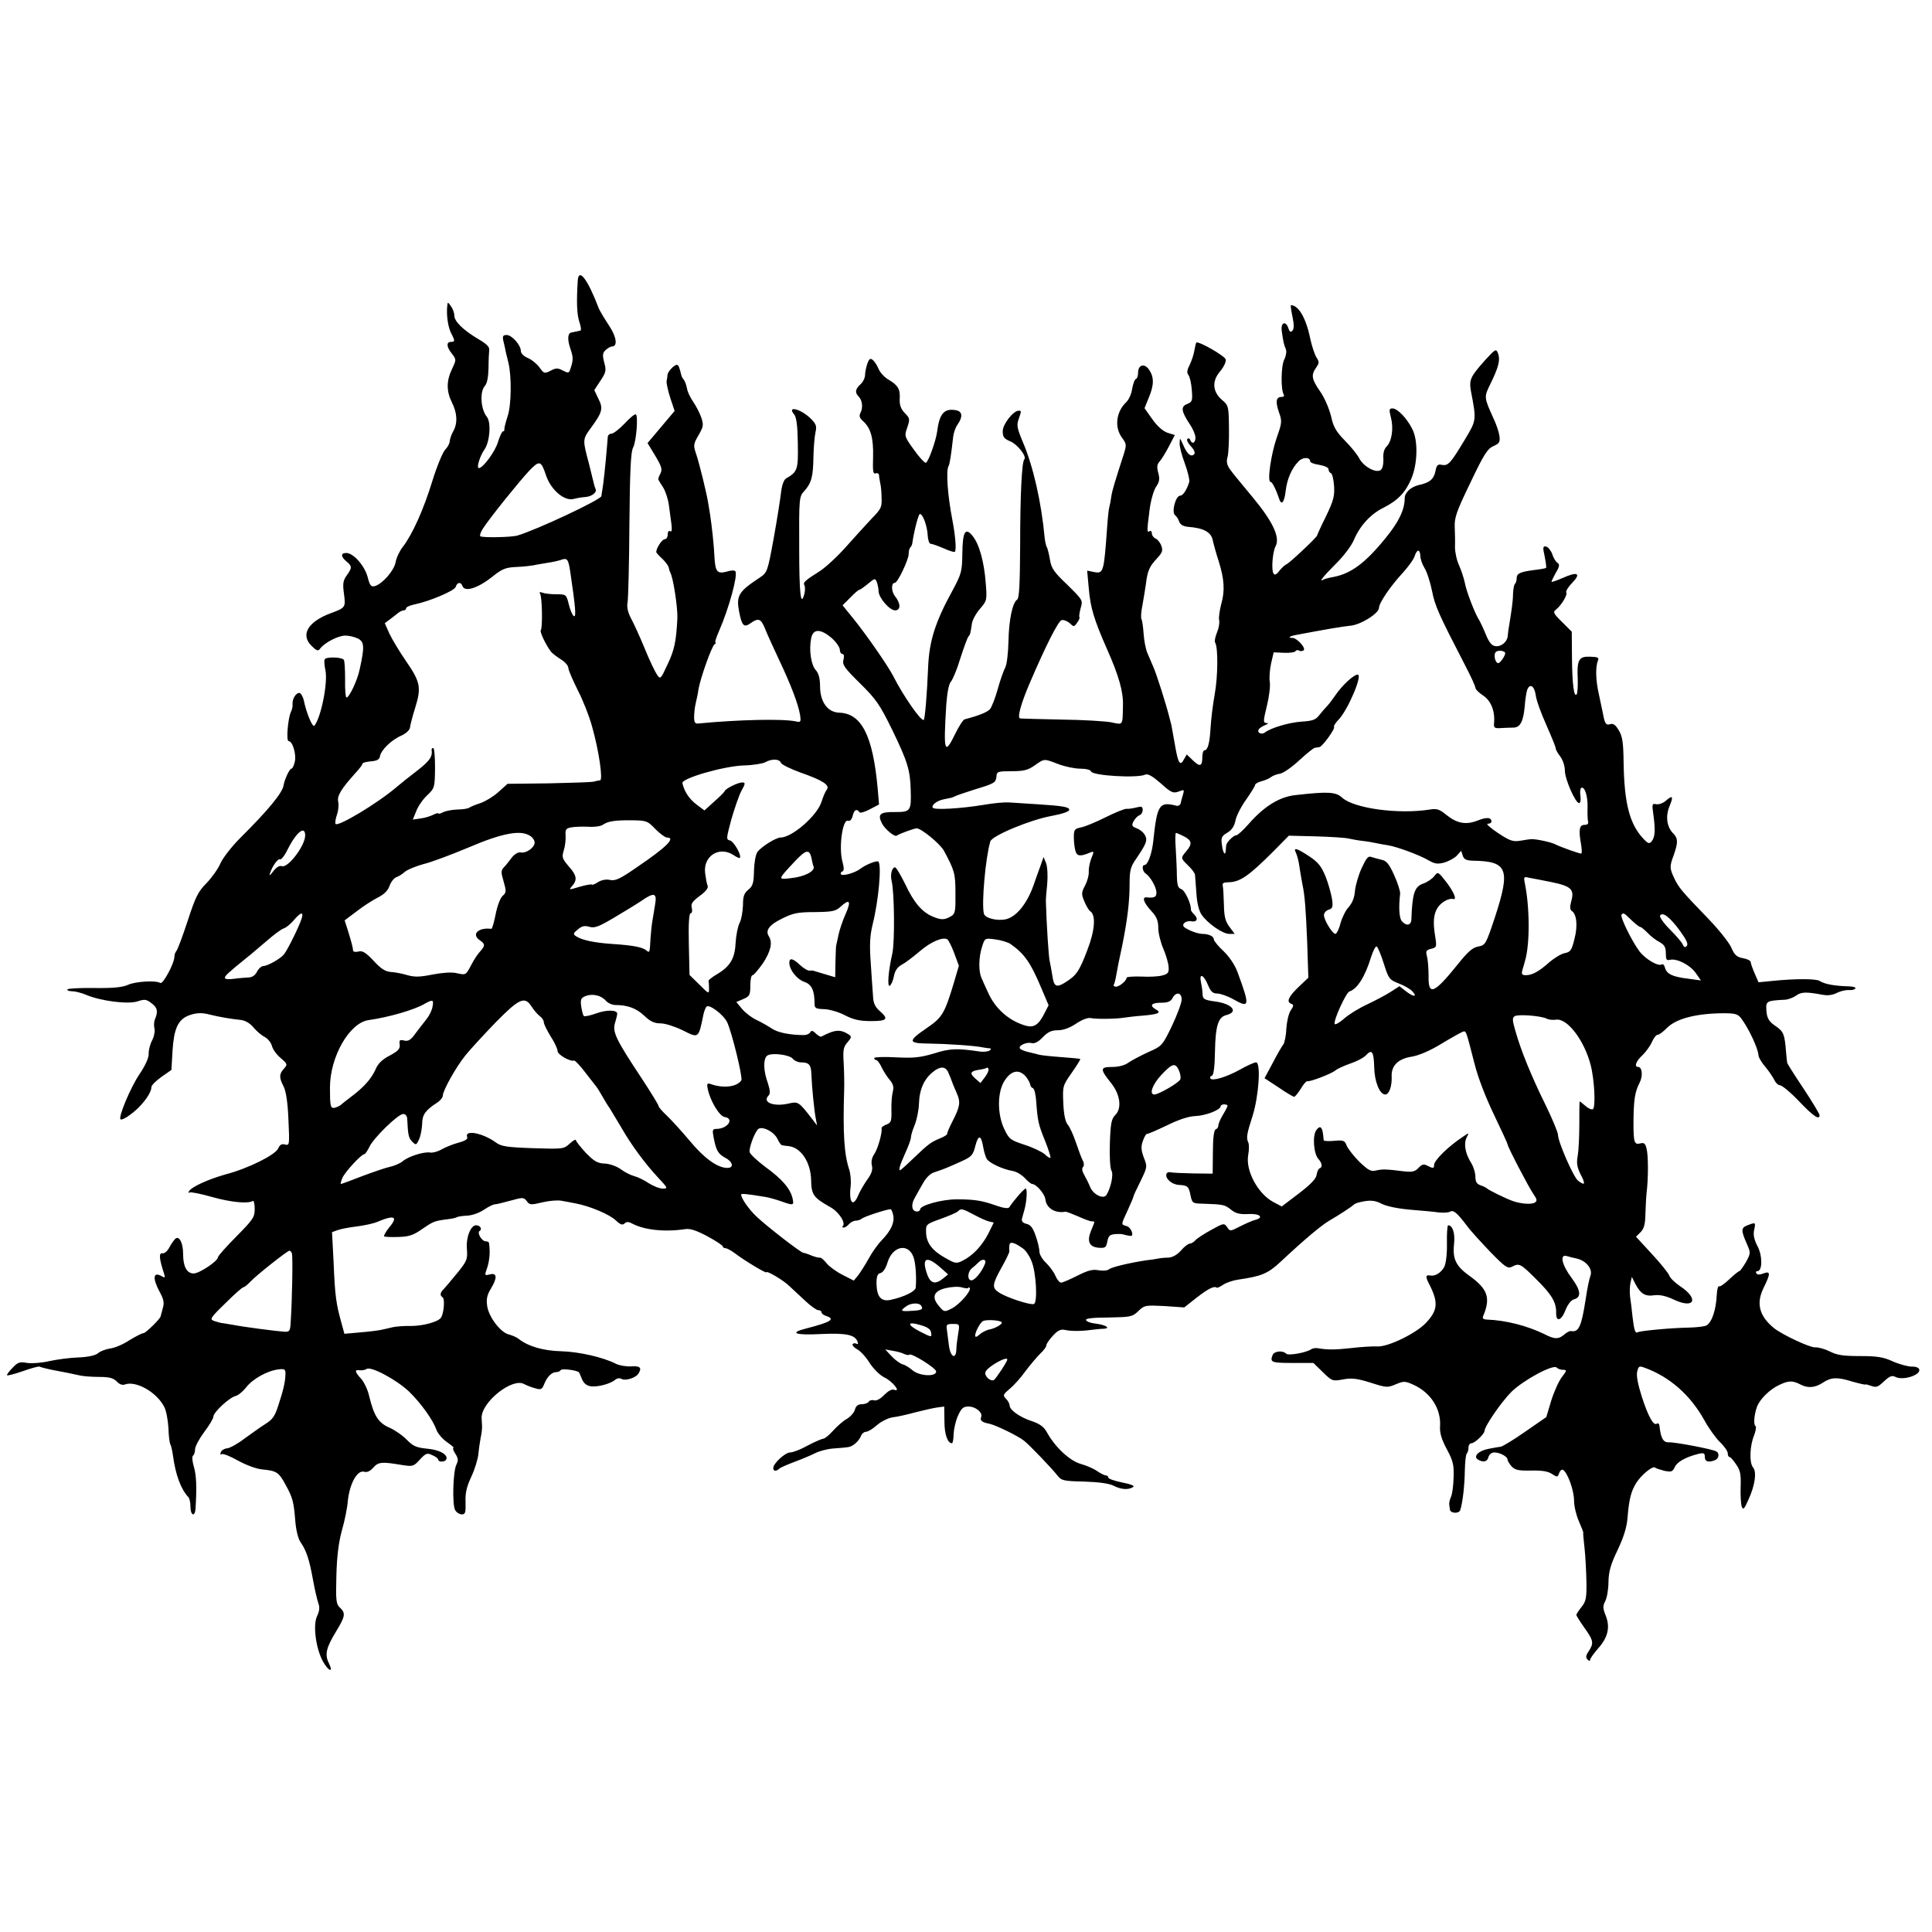 <?xml version="1.0" standalone="no"?>
<!DOCTYPE svg PUBLIC "-//W3C//DTD SVG 20010904//EN"
 "http://www.w3.org/TR/2001/REC-SVG-20010904/DTD/svg10.dtd">
<svg version="1.0" xmlns="http://www.w3.org/2000/svg"
 width="842pt" height="842pt" viewBox="0 0 842 842"
 preserveAspectRatio="xMidYMid meet">
<g transform="translate(0,842) scale(0.1,-0.1)"
fill="#000000" stroke="none">
<path d="M2518 7198 c-6 -95 -4 -148 7 -181 7 -20 9 -38 4 -38 -5 -1 -13 -3
-19 -4 -5 -1 -14 -3 -19 -4 -17 -2 -19 -29 -6 -68 14 -41 14 -52 1 -90 -6 -20
-9 -20 -33 -8 -22 12 -30 12 -54 -1 -26 -13 -29 -12 -48 15 -11 15 -34 34 -51
41 -17 7 -30 20 -30 30 0 26 -39 70 -62 70 -16 0 -19 -5 -14 -27 4 -16 9 -38
11 -50 3 -13 8 -33 11 -45 14 -58 13 -184 -4 -233 -9 -27 -15 -53 -14 -57 1
-5 -2 -8 -6 -8 -4 0 -14 -21 -22 -47 -12 -41 -65 -113 -83 -113 -12 0 5 54 25
82 23 34 29 117 10 141 -27 33 -32 109 -9 135 10 11 15 38 16 77 0 33 2 69 3
79 2 14 -11 27 -47 48 -67 40 -105 77 -105 103 0 12 -7 30 -15 41 -14 19 -14
19 -16 -1 -4 -41 4 -91 17 -117 18 -34 17 -38 -1 -38 -21 0 -19 -23 5 -52 19
-25 19 -26 0 -66 -25 -52 -25 -97 0 -147 23 -46 25 -90 5 -125 -8 -14 -14 -33
-15 -42 0 -10 -9 -27 -20 -38 -10 -10 -36 -72 -56 -137 -38 -124 -87 -233
-129 -287 -14 -18 -28 -48 -31 -67 -7 -36 -56 -92 -89 -103 -18 -5 -23 1 -33
40 -14 50 -62 104 -93 104 -25 0 -24 -16 1 -37 25 -21 25 -27 1 -61 -16 -22
-18 -36 -12 -80 8 -59 7 -61 -59 -85 -98 -37 -131 -93 -83 -141 23 -23 29 -25
38 -13 19 26 79 57 110 57 17 0 41 -6 55 -13 28 -14 29 -37 8 -132 -10 -50
-46 -125 -58 -125 -4 0 -7 36 -6 79 0 44 -2 83 -6 86 -11 12 -80 13 -83 1 -3
-6 -1 -27 3 -46 12 -54 -19 -208 -48 -243 -8 -9 -36 59 -46 111 -4 17 -13 32
-20 32 -15 0 -31 -27 -29 -50 1 -8 -2 -23 -7 -32 -13 -28 -22 -128 -10 -128
17 0 34 -57 27 -89 -4 -17 -10 -31 -15 -31 -8 0 -30 -47 -34 -72 -4 -33 -71
-113 -189 -230 -37 -37 -75 -86 -86 -110 -10 -24 -38 -63 -61 -87 -37 -37 -48
-60 -82 -164 -22 -67 -44 -126 -49 -131 -5 -6 -9 -17 -9 -26 0 -28 -50 -121
-61 -114 -20 12 -107 7 -141 -8 -24 -11 -65 -15 -146 -14 -63 1 -116 -2 -118
-6 -3 -4 6 -8 19 -8 14 0 42 -7 63 -16 64 -27 183 -42 224 -28 30 10 38 9 60
-8 26 -19 30 -36 15 -71 -4 -9 -5 -27 -2 -39 3 -11 -1 -35 -10 -52 -9 -17 -16
-44 -15 -59 0 -19 -15 -51 -41 -90 -37 -54 -92 -185 -82 -195 7 -7 50 22 80
52 34 35 55 69 55 89 0 7 20 27 44 44 l43 30 5 85 c6 93 23 132 67 151 33 13
59 15 96 5 40 -10 93 -19 133 -23 20 -2 41 -14 56 -32 13 -16 35 -35 49 -42
14 -7 28 -25 32 -39 3 -14 20 -38 38 -53 30 -26 31 -28 14 -47 -21 -23 -21
-39 -1 -77 10 -20 18 -68 21 -144 5 -111 5 -114 -15 -109 -14 4 -23 -1 -30
-18 -14 -28 -129 -86 -228 -112 -75 -21 -148 -54 -160 -73 -4 -7 -3 -10 2 -6
5 3 50 -6 99 -20 82 -23 156 -30 177 -17 4 3 8 -13 8 -35 0 -36 -7 -46 -80
-120 -44 -44 -80 -85 -80 -90 0 -17 -81 -71 -106 -71 -30 0 -46 30 -46 85 0
46 -16 80 -33 67 -5 -4 -17 -20 -26 -37 -9 -17 -22 -29 -31 -27 -16 2 -15 -21
6 -86 7 -22 6 -23 -13 -12 -33 17 -36 -11 -8 -65 21 -38 24 -52 16 -78 -5 -18
-9 -33 -9 -34 0 -9 -65 -73 -74 -73 -7 0 -34 -14 -62 -31 -27 -18 -65 -34 -84
-36 -19 -3 -43 -12 -52 -20 -11 -10 -42 -17 -85 -19 -38 -1 -95 -9 -128 -16
-34 -8 -76 -11 -97 -8 -32 6 -41 3 -64 -22 -15 -15 -26 -30 -23 -32 2 -2 34 6
71 19 36 13 68 21 70 19 3 -2 29 -9 59 -15 54 -10 73 -14 119 -24 14 -3 51 -6
83 -6 44 0 61 -5 76 -20 11 -12 24 -17 35 -13 48 18 139 -33 172 -98 8 -15 16
-57 18 -91 1 -35 5 -68 9 -73 3 -5 8 -28 11 -49 11 -82 34 -145 67 -180 5 -5
9 -24 9 -42 0 -37 19 -46 22 -10 6 96 4 146 -7 184 -7 24 -9 45 -4 49 5 3 9
15 9 27 0 13 18 46 40 76 22 29 40 59 40 67 0 19 69 83 97 90 12 3 33 21 47
39 28 36 93 72 141 77 26 3 30 0 29 -22 -1 -34 -9 -68 -31 -135 -15 -47 -25
-62 -58 -82 -22 -14 -62 -43 -90 -63 -27 -21 -61 -40 -74 -42 -14 -1 -27 -10
-29 -18 -3 -8 -1 -12 3 -8 5 5 37 -8 71 -27 36 -20 82 -37 106 -39 63 -6 73
-12 102 -66 32 -58 36 -74 43 -160 3 -37 12 -75 22 -90 26 -37 39 -76 55 -165
8 -44 19 -91 24 -104 6 -17 4 -33 -6 -54 -19 -39 -6 -141 26 -199 24 -42 46
-50 26 -8 -20 39 -13 68 32 142 39 64 41 78 15 102 -16 15 -18 30 -15 139 2
84 10 146 24 197 12 41 24 100 26 130 8 73 40 133 70 126 14 -4 27 2 41 18 22
25 38 26 126 11 46 -7 50 -6 77 24 26 28 32 30 54 19 15 -6 26 -15 26 -20 0
-10 27 -11 34 0 12 20 -25 43 -80 48 -50 5 -63 11 -91 39 -18 19 -53 43 -76
53 -48 21 -67 51 -88 137 -6 28 -22 61 -35 76 -28 30 -30 41 -6 37 9 -1 23 1
30 6 20 12 130 -47 185 -99 52 -51 103 -122 119 -166 5 -16 27 -41 46 -54 20
-14 33 -25 28 -25 -4 0 -1 -11 8 -25 13 -20 14 -30 6 -46 -16 -28 -20 -179 -6
-201 6 -10 19 -18 29 -18 15 0 17 8 16 53 -2 40 5 68 25 111 15 32 29 77 31
100 2 22 7 55 10 71 4 17 6 38 6 47 -1 10 -1 27 -2 38 -2 69 134 177 185 148
10 -5 31 -14 47 -18 26 -8 31 -6 40 16 12 32 33 54 53 54 8 0 17 4 20 9 5 8
74 -1 80 -11 1 -1 7 -15 13 -30 8 -18 21 -28 40 -30 31 -3 83 11 105 29 8 7
19 8 28 3 15 -9 61 5 72 23 17 26 8 35 -32 32 -21 -1 -51 4 -65 11 -56 29
-163 53 -240 55 -77 2 -144 21 -186 55 -8 6 -26 14 -41 18 -36 8 -89 77 -95
126 -4 29 0 47 16 73 29 48 28 71 -4 63 -24 -6 -24 -6 -11 31 10 32 13 71 7
106 0 4 -7 7 -14 7 -17 0 -39 37 -27 45 13 8 3 25 -15 25 -24 0 -45 -54 -40
-105 3 -44 0 -51 -42 -103 -25 -31 -52 -62 -59 -70 -16 -15 -18 -28 -5 -36 11
-7 5 -74 -8 -90 -15 -18 -78 -35 -133 -35 -26 1 -60 -2 -75 -5 -16 -4 -39 -9
-53 -12 -14 -3 -55 -8 -92 -11 l-67 -6 -12 44 c-24 86 -29 118 -35 266 l-7
133 25 9 c13 5 51 12 84 16 32 4 73 13 89 20 75 32 92 23 50 -26 -14 -18 -23
-34 -21 -37 3 -3 31 -4 62 -3 46 1 66 8 103 34 48 33 54 36 109 43 19 2 38 6
43 9 4 3 25 6 46 7 20 1 52 12 71 25 19 13 40 23 46 24 12 1 22 3 85 20 39 11
45 10 57 -6 12 -17 18 -17 68 -5 29 7 67 10 82 7 16 -3 45 -8 64 -12 62 -12
145 -47 173 -73 20 -19 30 -23 39 -14 8 8 17 8 32 0 54 -29 143 -38 231 -25
22 4 49 -5 98 -31 37 -20 67 -40 67 -44 0 -4 5 -8 12 -8 6 0 25 -10 42 -23 42
-32 136 -88 136 -82 0 9 72 -33 98 -58 15 -14 47 -44 71 -66 24 -23 50 -41 57
-41 8 0 14 -4 14 -9 0 -5 9 -13 20 -16 43 -14 21 -27 -87 -55 -76 -19 -48 -30
65 -24 110 5 150 -3 160 -35 3 -8 0 -11 -6 -7 -6 3 -13 2 -16 -2 -3 -5 6 -15
19 -22 14 -7 39 -34 55 -60 17 -26 44 -53 64 -63 36 -17 75 -66 43 -54 -10 4
-26 -5 -43 -22 -16 -17 -34 -27 -44 -24 -10 3 -21 0 -24 -6 -4 -6 -18 -11 -31
-11 -15 0 -25 -7 -29 -23 -3 -12 -18 -30 -34 -40 -17 -9 -44 -33 -61 -52 -17
-19 -36 -35 -43 -35 -7 -1 -38 -14 -68 -30 -30 -17 -64 -30 -76 -30 -22 0 -74
-48 -74 -68 0 -14 12 -16 26 -3 5 5 35 18 67 30 32 12 73 29 90 38 18 9 52 18
77 20 25 2 54 4 65 6 22 2 48 26 58 50 3 9 13 17 21 17 9 0 30 13 48 29 18 16
49 31 68 34 19 2 64 12 100 22 36 9 79 19 95 21 l30 4 1 -65 c0 -57 14 -95 33
-95 3 0 7 18 7 40 1 22 9 58 19 80 15 33 23 40 46 40 31 0 63 -26 55 -46 -6
-15 4 -23 36 -29 28 -6 125 -53 151 -74 25 -20 119 -118 145 -151 18 -23 27
-25 117 -27 62 -2 109 -8 128 -18 33 -17 65 -19 85 -6 9 5 -7 12 -47 20 -34 7
-61 16 -61 22 0 5 -5 9 -11 9 -6 0 -23 9 -38 19 -14 10 -46 24 -71 31 -47 13
-111 72 -147 137 -13 24 -30 37 -65 49 -53 17 -98 49 -98 69 0 7 -7 21 -16 29
-14 15 -13 18 16 43 18 14 49 49 69 77 21 28 50 62 64 76 15 14 27 30 27 36 0
7 13 26 29 43 21 23 34 29 52 25 27 -6 69 -6 114 0 17 2 41 5 55 5 34 2 7 18
-39 23 -19 2 -36 9 -38 15 -3 7 31 11 98 11 97 2 104 3 130 28 27 26 31 26
114 22 l86 -6 56 44 c49 38 75 51 86 42 2 -2 14 4 28 13 13 9 43 19 64 22 103
15 130 26 185 77 109 102 178 159 213 180 45 26 98 61 107 70 3 3 12 7 20 9
46 12 71 11 101 -5 21 -11 69 -21 124 -26 50 -4 106 -9 125 -12 19 -2 41 -1
49 3 15 9 30 -3 74 -61 15 -21 61 -71 101 -113 65 -67 77 -75 95 -66 32 17 37
15 106 -54 68 -67 88 -101 87 -147 -1 -42 23 -34 41 13 9 23 24 43 36 46 34 9
31 39 -10 94 -42 56 -53 104 -21 95 9 -3 29 -8 44 -11 42 -10 71 -47 59 -76
-5 -13 -14 -58 -20 -99 -19 -122 -30 -147 -65 -141 -5 1 -16 -5 -25 -12 -28
-25 -45 -25 -91 -1 -74 36 -167 60 -249 63 -18 1 -22 5 -16 18 32 77 18 116
-60 172 -60 43 -75 74 -68 139 5 48 -6 82 -26 82 -3 0 -6 -35 -5 -78 1 -46 -4
-88 -12 -104 -13 -24 -39 -41 -60 -37 -22 4 -23 -4 -3 -42 38 -76 35 -110 -17
-165 -44 -46 -164 -104 -210 -102 -22 1 -73 -2 -114 -7 -73 -8 -104 -8 -145
-1 -11 2 -24 0 -30 -4 -21 -15 -100 -29 -109 -20 -16 16 -53 12 -60 -6 -12
-31 -5 -34 86 -34 l92 0 41 -40 c40 -39 42 -40 87 -32 37 7 60 5 115 -12 79
-25 78 -25 121 -7 29 12 37 12 72 -4 75 -34 121 -105 116 -181 -2 -28 6 -56
29 -99 28 -52 32 -69 30 -125 -1 -36 -6 -74 -12 -85 -5 -11 -8 -26 -7 -32 1
-7 2 -17 3 -22 2 -17 40 -19 45 -2 11 33 19 108 20 173 1 36 4 70 9 74 4 4 7
16 7 26 0 10 6 18 13 18 14 0 57 41 57 54 0 20 73 126 117 170 53 52 182 121
197 106 6 -6 18 -10 29 -10 16 0 16 -3 -7 -33 -13 -17 -34 -64 -46 -103 l-21
-70 -91 -63 c-50 -35 -98 -64 -107 -66 -9 -1 -32 -5 -52 -9 -45 -8 -70 -33
-48 -47 23 -14 41 -10 46 11 3 11 14 20 25 20 25 0 58 -18 58 -31 0 -5 8 -19
18 -30 15 -16 31 -19 85 -18 46 1 74 -3 91 -15 23 -15 25 -14 31 4 4 11 11 17
17 14 20 -12 48 -90 48 -134 0 -25 10 -65 21 -90 11 -25 20 -47 19 -50 -1 -3
2 -34 6 -70 4 -36 7 -101 8 -145 1 -69 -2 -84 -21 -108 -13 -16 -23 -32 -23
-35 0 -4 16 -29 35 -56 40 -56 42 -67 19 -102 -13 -19 -14 -28 -5 -37 6 -6 11
-7 11 -1 0 6 16 28 35 50 43 48 53 92 33 143 -13 32 -13 42 -2 63 7 13 14 51
14 84 1 46 10 77 40 139 26 55 40 99 43 140 7 83 15 114 38 152 22 35 72 76
82 67 3 -3 21 -9 40 -14 31 -6 36 -5 46 16 10 23 48 44 104 58 23 5 27 3 27
-14 0 -20 15 -25 44 -14 17 7 21 29 7 38 -15 10 -184 42 -208 40 -24 -1 -35
17 -41 74 -1 7 -6 11 -12 7 -14 -9 -37 32 -65 119 -16 50 -24 90 -20 107 6 26
9 27 33 18 108 -39 198 -118 259 -227 20 -37 52 -81 70 -98 18 -17 33 -39 33
-48 0 -9 3 -16 8 -16 4 0 17 -15 29 -33 18 -26 21 -44 19 -98 -1 -36 1 -74 5
-85 6 -16 11 -11 29 30 29 63 37 121 20 141 -17 20 -14 96 5 140 7 19 10 37 6
40 -10 5 -6 51 7 86 13 32 55 74 96 93 42 20 59 20 95 1 32 -16 62 -13 97 10
35 23 62 24 126 4 32 -9 58 -15 58 -13 0 2 11 -1 25 -6 22 -8 30 -5 56 20 25
23 35 27 50 19 33 -17 113 9 103 34 -2 7 -17 12 -32 11 -15 0 -51 9 -81 22
-43 20 -71 24 -145 24 -72 0 -100 4 -131 20 -22 11 -51 19 -65 18 -23 -1 -145
56 -180 85 -63 52 -77 107 -44 174 31 63 31 75 -1 63 -15 -6 -26 -6 -30 0 -4
6 -2 10 4 10 22 0 23 66 1 108 -15 29 -20 50 -15 72 7 33 7 34 -29 20 -29 -11
-29 -22 -2 -83 16 -37 16 -39 -5 -78 -13 -21 -25 -39 -29 -39 -3 0 -23 -16
-43 -35 -21 -20 -41 -34 -45 -31 -4 3 -9 -14 -10 -37 -3 -65 -21 -119 -44
-133 -7 -5 -42 -9 -78 -10 -75 -1 -212 -14 -222 -20 -11 -7 -16 7 -23 66 -3
30 -8 71 -11 90 -2 19 -1 46 2 60 l6 25 15 -30 c23 -44 43 -56 83 -50 24 3 51
-3 85 -19 91 -43 111 4 25 60 -22 15 -42 35 -45 45 -4 11 -38 53 -76 94 l-69
75 20 20 c15 15 20 34 21 78 1 31 3 73 5 92 8 63 8 164 0 194 -5 22 -11 27
-26 23 -28 -7 -31 2 -31 95 1 96 6 129 27 170 15 29 11 68 -7 68 -18 0 -9 26
20 52 15 15 34 41 41 58 7 16 18 30 24 30 7 0 25 14 41 30 39 40 126 63 243
64 55 0 66 -3 81 -23 32 -43 74 -131 75 -162 1 -8 14 -31 30 -49 16 -19 33
-45 39 -57 6 -13 17 -23 25 -23 8 0 46 -31 83 -70 63 -66 89 -83 89 -60 0 5
-31 57 -70 116 -39 58 -71 109 -71 112 -1 4 -3 25 -5 47 -6 78 -11 89 -44 112
-31 21 -40 35 -42 73 -2 37 2 39 82 43 14 1 35 9 48 18 22 16 42 17 113 4 24
-5 46 -2 65 8 16 8 39 13 52 12 13 -1 25 2 28 7 3 4 -7 8 -23 9 -68 2 -109 9
-133 24 -16 10 -106 10 -205 0 l-61 -6 -17 39 c-9 21 -17 43 -17 49 0 6 -15
14 -34 17 -27 5 -37 14 -51 47 -10 22 -54 77 -97 122 -120 124 -132 139 -151
179 -21 44 -21 52 -2 103 19 54 18 72 -3 93 -28 28 -34 75 -16 118 18 44 14
50 -15 25 -12 -11 -31 -18 -43 -16 -18 4 -19 1 -12 -48 9 -65 7 -96 -8 -114
-10 -12 -16 -10 -38 14 -58 63 -81 152 -84 328 -1 88 -5 116 -21 142 -14 24
-24 31 -37 27 -19 -6 -24 2 -32 46 -3 14 -11 52 -18 85 -14 62 -15 118 -4 146
6 13 -1 16 -34 17 -49 2 -58 -13 -54 -97 1 -31 -1 -60 -4 -66 -12 -19 -20 42
-21 156 l-1 116 -42 42 c-38 37 -41 44 -27 54 23 18 52 65 45 75 -3 5 9 25 27
43 39 41 22 49 -43 20 -25 -11 -46 -18 -48 -17 -1 2 7 19 18 39 17 28 18 37 8
44 -7 4 -18 21 -23 38 -6 16 -18 31 -27 33 -14 3 -15 -3 -6 -43 5 -26 8 -48 6
-50 -2 -2 -24 -6 -50 -9 -62 -8 -78 -15 -78 -35 0 -10 -3 -21 -7 -25 -5 -4 -8
-24 -9 -44 0 -31 -6 -72 -20 -157 -1 -5 -2 -18 -3 -27 -2 -25 -29 -48 -54 -44
-16 2 -28 17 -42 52 -11 27 -25 56 -30 64 -17 26 -55 124 -61 160 -4 19 -15
53 -25 76 -11 23 -18 59 -18 80 1 22 0 60 -1 86 -2 41 7 68 68 194 59 124 75
149 101 160 25 11 29 17 26 43 -2 16 -13 50 -25 75 -43 95 -43 95 -15 152 36
73 44 105 34 133 -9 22 -10 22 -57 -29 -65 -73 -70 -85 -61 -137 24 -125 24
-124 -27 -209 -62 -103 -72 -115 -100 -110 -18 4 -23 -1 -28 -27 -7 -35 -25
-51 -73 -61 -34 -8 -60 -32 -61 -56 0 -51 -25 -103 -81 -172 -90 -112 -154
-159 -232 -173 -18 -3 -36 -8 -41 -11 -23 -14 -2 13 53 68 34 33 70 81 80 106
26 61 73 112 128 139 63 32 96 66 122 127 27 64 30 166 4 216 -23 47 -65 90
-86 90 -15 0 -16 -5 -7 -40 12 -47 4 -103 -19 -126 -11 -11 -16 -30 -14 -54 1
-21 -3 -41 -11 -48 -20 -16 -75 14 -94 50 -8 16 -36 51 -63 78 -38 39 -50 59
-60 106 -8 32 -28 80 -47 107 -38 55 -41 72 -18 105 14 20 14 25 1 45 -8 13
-20 50 -27 82 -18 89 -51 145 -84 145 -2 0 1 -23 7 -51 7 -34 7 -53 -1 -61 -7
-7 -12 -4 -17 11 -11 35 -34 26 -29 -11 6 -43 9 -60 18 -80 4 -9 1 -29 -7 -45
-14 -27 -16 -131 -2 -153 3 -6 -1 -10 -10 -10 -24 0 -27 -21 -11 -67 14 -39
13 -46 -10 -111 -25 -72 -42 -192 -27 -192 7 0 22 -28 37 -72 10 -33 23 -19
29 31 6 54 27 101 57 131 19 19 50 18 50 -1 0 -5 18 -12 40 -15 23 -4 40 -12
40 -19 0 -8 5 -15 10 -17 6 -2 12 -27 14 -55 3 -45 -2 -64 -35 -133 -22 -44
-39 -82 -39 -84 0 -7 -121 -121 -133 -125 -6 -2 -20 -15 -31 -28 -13 -18 -21
-21 -26 -12 -10 15 -4 93 9 118 21 38 -11 107 -99 213 -82 99 -83 100 -102
126 -11 17 -14 32 -8 51 4 15 7 72 6 125 -1 94 -2 99 -29 122 -43 36 -46 83
-10 125 16 19 27 42 25 52 -3 16 -120 82 -128 74 -2 -1 -6 -18 -9 -36 -3 -18
-13 -47 -21 -63 -11 -21 -12 -33 -5 -42 6 -7 13 -36 15 -65 4 -48 2 -53 -21
-62 -28 -11 -25 -32 13 -89 13 -19 24 -45 24 -57 0 -24 -15 -31 -23 -10 -2 6
-8 9 -12 4 -5 -4 2 -18 15 -32 15 -16 20 -29 14 -35 -13 -13 -30 0 -47 40 -15
33 -15 34 -16 9 -1 -15 10 -55 23 -90 13 -35 21 -71 19 -79 -10 -33 -27 -60
-39 -60 -21 0 -40 -75 -22 -86 5 -4 13 -15 17 -27 5 -14 18 -21 39 -23 67 -5
100 -23 107 -57 4 -18 15 -59 26 -92 25 -80 28 -130 11 -189 -7 -27 -11 -57
-9 -68 3 -11 -1 -35 -9 -54 -8 -19 -12 -40 -8 -45 13 -22 12 -146 -2 -224 -8
-44 -16 -109 -18 -145 -4 -68 -12 -100 -27 -100 -5 0 -9 -13 -9 -28 0 -42 -10
-46 -41 -16 l-27 26 -12 -21 c-17 -33 -26 -18 -40 66 -8 43 -14 80 -15 83 -1
3 -5 19 -9 35 -15 59 -55 185 -69 217 -8 18 -20 47 -27 63 -7 17 -14 54 -16
83 -2 29 -6 57 -9 63 -4 5 -2 33 4 62 5 28 12 70 15 92 7 57 15 76 48 111 24
26 27 35 19 56 -5 14 -17 28 -25 31 -9 4 -16 14 -16 22 0 9 -4 13 -10 10 -12
-7 -12 -1 0 93 5 41 18 85 28 100 15 22 17 34 10 61 -7 25 -6 37 6 50 8 9 26
38 40 65 l26 50 -32 10 c-20 7 -45 29 -66 59 l-34 48 19 47 c23 55 23 89 0
122 -20 28 -47 20 -47 -14 0 -13 -4 -26 -10 -28 -5 -1 -12 -21 -16 -43 -3 -22
-15 -48 -26 -58 -44 -42 -52 -109 -18 -155 20 -27 20 -31 7 -73 -39 -121 -50
-156 -54 -184 -2 -16 -6 -36 -8 -43 -3 -8 -7 -48 -10 -90 -14 -197 -16 -203
-57 -195 l-30 6 7 -77 c7 -84 23 -137 80 -266 51 -115 71 -185 69 -245 -2 -89
2 -84 -51 -73 -27 5 -124 11 -218 12 -93 2 -174 4 -179 5 -14 2 3 64 43 157
70 163 122 265 137 271 8 3 24 -3 35 -12 19 -18 20 -18 33 1 8 10 13 22 10 25
-2 3 1 21 6 40 10 33 8 35 -58 100 -58 55 -70 72 -76 109 -4 24 -10 48 -13 54
-4 5 -8 24 -10 41 -15 159 -50 312 -95 418 -25 59 -28 74 -19 99 13 38 13 38
0 38 -23 0 -69 -59 -69 -89 0 -26 6 -33 34 -45 31 -13 72 -66 60 -78 -11 -11
-18 -159 -18 -373 -1 -172 -4 -232 -13 -238 -20 -13 -36 -86 -38 -182 -1 -50
-7 -101 -14 -114 -7 -13 -22 -55 -33 -95 -11 -39 -26 -78 -34 -87 -12 -13 -46
-27 -110 -44 -7 -2 -24 -29 -39 -59 -49 -101 -54 -87 -41 123 4 53 11 90 20
100 8 9 27 54 41 101 15 47 31 90 35 95 5 6 9 13 9 18 1 4 1 8 2 10 0 1 3 15
5 31 3 16 19 45 36 64 29 34 30 37 24 111 -7 92 -28 169 -57 205 -32 40 -44
19 -45 -77 -1 -77 -4 -88 -42 -159 -76 -138 -102 -221 -107 -333 -5 -124 -14
-227 -19 -232 -10 -10 -89 103 -134 192 -22 43 -117 180 -173 249 l-47 58 34
34 c18 19 36 34 40 34 3 0 20 12 37 26 29 24 31 25 38 8 4 -11 8 -29 8 -41 1
-29 48 -83 72 -83 25 0 25 30 0 61 -17 21 -18 59 -1 59 12 0 60 101 60 125 0
12 3 25 7 29 4 3 8 12 9 19 8 56 27 127 33 127 13 0 32 -52 34 -93 1 -20 7
-37 13 -37 7 0 31 -9 55 -19 24 -11 46 -18 50 -16 8 6 3 69 -11 142 -20 103
-28 212 -16 232 5 7 12 54 20 127 2 17 10 42 20 55 23 33 20 56 -7 61 -52 10
-73 -14 -83 -94 -6 -42 -38 -131 -49 -135 -5 -1 -29 24 -52 57 -42 58 -42 60
-29 97 12 36 12 40 -11 63 -17 18 -23 35 -22 60 3 43 -7 61 -48 85 -18 10 -37
31 -44 47 -6 15 -17 32 -25 39 -11 9 -16 6 -24 -16 -5 -14 -10 -37 -10 -49 0
-13 -9 -31 -20 -41 -23 -21 -25 -36 -8 -53 16 -16 20 -49 8 -71 -7 -14 -4 -23
12 -37 33 -30 45 -73 43 -156 -2 -62 0 -75 11 -71 8 3 14 -1 15 -8 0 -8 3 -23
5 -34 3 -11 6 -40 6 -65 2 -41 -3 -49 -43 -90 -24 -26 -74 -80 -111 -122 -37
-42 -89 -90 -115 -107 -65 -41 -75 -50 -67 -62 3 -6 3 -21 0 -35 -16 -63 -23
-6 -23 199 -1 217 0 223 22 247 31 34 39 62 40 150 1 41 5 89 9 106 6 27 3 36
-20 59 -43 43 -107 59 -73 19 10 -12 15 -50 16 -126 2 -115 -1 -124 -51 -153
-10 -6 -18 -28 -22 -60 -3 -27 -17 -117 -32 -200 -27 -148 -28 -150 -62 -173
-91 -60 -102 -78 -89 -147 12 -62 21 -72 50 -51 34 24 45 20 62 -21 8 -21 36
-83 62 -138 53 -112 84 -194 92 -242 4 -29 3 -32 -19 -27 -53 12 -248 8 -423
-9 -16 -2 -20 4 -20 28 0 17 3 44 7 60 4 17 10 44 12 61 9 51 58 188 70 196 6
4 8 8 4 8 -4 0 4 24 17 53 42 97 81 239 70 257 -3 5 -19 5 -37 -1 -41 -11 -50
-2 -54 58 -2 53 -12 142 -19 188 -3 17 -7 41 -9 55 -8 47 -37 165 -51 208 -14
41 -14 45 9 85 22 38 23 45 12 78 -7 20 -23 50 -35 68 -12 17 -25 43 -27 58
-3 15 -9 32 -14 38 -4 5 -9 13 -10 17 -9 37 -13 48 -20 48 -12 0 -40 -30 -41
-43 0 -7 -2 -19 -4 -28 -1 -9 6 -42 16 -73 l19 -57 -59 -70 -59 -70 34 -56
c28 -47 31 -59 22 -77 -6 -11 -10 -23 -9 -26 1 -3 11 -19 22 -36 10 -17 21
-51 24 -75 3 -24 8 -61 11 -82 3 -26 2 -37 -5 -32 -7 3 -11 -2 -11 -14 0 -12
-6 -21 -13 -21 -12 0 -37 -39 -37 -56 0 -3 12 -16 26 -29 14 -13 26 -30 28
-37 1 -7 4 -17 7 -23 13 -22 33 -154 31 -200 -5 -100 -13 -138 -42 -199 -31
-67 -32 -68 -47 -46 -8 12 -33 63 -53 113 -21 51 -48 110 -60 132 -14 27 -19
49 -15 70 3 17 7 170 8 340 2 231 6 316 16 334 14 26 23 138 12 145 -4 3 -26
-15 -49 -40 -23 -24 -49 -44 -57 -44 -8 0 -15 -6 -16 -12 -1 -7 -2 -29 -4 -48
-6 -73 -16 -166 -20 -185 -2 -11 -4 -23 -4 -27 -2 -16 -284 -148 -366 -172
-28 -8 -154 -10 -162 -3 -3 4 2 19 12 34 31 48 158 205 201 251 45 47 52 45
73 -18 21 -65 82 -117 123 -104 11 3 34 7 50 8 28 2 52 22 43 36 -2 4 -6 17
-9 31 -3 13 -12 49 -20 81 -27 100 -27 104 7 150 52 71 57 87 35 130 l-18 38
27 41 c24 36 26 45 16 80 -8 32 -7 41 7 54 9 8 21 15 27 15 26 0 20 43 -14 93
-19 29 -40 63 -45 77 -47 123 -86 174 -90 118z m3672 -1200 c0 -13 8 -37 18
-53 11 -17 25 -62 33 -100 13 -66 27 -98 147 -330 23 -44 42 -86 42 -92 0 -7
16 -23 35 -35 34 -23 52 -70 46 -123 -1 -17 4 -20 31 -18 18 1 43 2 55 2 29 1
42 28 48 92 2 29 7 60 10 70 11 33 32 21 38 -20 2 -21 23 -79 46 -130 22 -50
41 -96 41 -102 0 -6 9 -22 20 -36 11 -15 20 -41 20 -61 0 -38 46 -142 62 -142
6 0 8 14 6 30 -3 17 -1 33 3 36 15 9 29 -35 28 -83 -1 -26 0 -55 2 -63 3 -10
-3 -15 -16 -15 -22 0 -26 -22 -14 -87 3 -21 4 -38 0 -38 -10 0 -93 30 -112 40
-16 9 -80 23 -104 23 -5 0 -27 -3 -49 -7 -33 -5 -45 -1 -98 34 -33 22 -53 40
-44 40 9 0 16 4 16 9 0 19 -20 21 -60 5 -51 -20 -90 -13 -137 25 -29 24 -41
28 -71 23 -138 -22 -332 5 -383 52 -27 25 -61 27 -202 11 -70 -7 -138 -49
-205 -126 -24 -27 -48 -49 -53 -49 -13 0 -43 -30 -45 -44 0 -6 -2 -17 -2 -25
-3 -24 -13 -5 -17 30 -4 29 0 36 24 50 19 11 30 28 35 51 3 20 24 61 46 92 22
31 40 61 40 65 0 5 12 12 27 16 16 4 34 12 42 18 7 6 25 13 39 15 14 2 52 28
84 58 33 30 63 55 69 55 5 1 13 2 19 3 13 1 71 82 64 88 -3 3 7 19 22 34 40
44 104 194 81 194 -17 0 -68 -47 -97 -90 -13 -19 -30 -41 -36 -47 -7 -7 -22
-24 -33 -38 -16 -22 -30 -27 -79 -30 -56 -4 -132 -27 -159 -47 -15 -12 -36 -1
-27 13 3 6 16 14 28 19 14 6 16 9 5 9 -14 1 -14 8 2 73 10 40 16 88 13 106 -3
19 0 55 6 82 l11 47 45 -2 c25 -1 47 2 50 7 3 5 10 6 15 3 5 -4 14 -3 20 0 13
9 -28 55 -49 55 -22 0 -11 8 18 13 116 22 201 37 235 40 45 4 124 53 125 78 0
21 50 95 105 154 25 28 48 60 51 73 4 12 10 22 15 22 5 0 9 -10 9 -22z m-3705
-68 c23 -155 27 -202 16 -195 -6 3 -16 26 -22 51 -11 44 -12 44 -54 44 -24 0
-51 3 -61 7 -12 4 -15 3 -10 -5 9 -15 11 -150 3 -158 -6 -7 23 -67 45 -95 7
-8 27 -23 43 -33 17 -10 32 -27 32 -38 1 -10 20 -54 41 -96 22 -42 50 -113 62
-157 30 -105 49 -235 35 -236 -5 0 -19 -3 -30 -6 -11 -2 -99 -5 -196 -7 l-177
-2 -40 -36 c-21 -19 -57 -41 -78 -48 -22 -7 -43 -16 -49 -20 -5 -4 -29 -8 -52
-8 -23 -1 -51 -6 -62 -12 -12 -6 -21 -8 -21 -5 0 3 -10 0 -22 -6 -12 -6 -37
-14 -55 -16 l-34 -5 16 39 c8 21 30 52 48 68 31 30 32 33 33 118 0 48 -3 87
-8 87 -4 0 -7 -3 -7 -7 5 -30 -8 -49 -62 -91 -34 -26 -73 -57 -88 -70 -82 -71
-263 -180 -269 -162 -2 6 1 24 7 41 6 17 8 42 5 55 -6 25 13 56 76 126 17 18
30 36 30 40 0 4 16 8 37 10 26 2 37 8 39 22 4 26 49 71 93 90 22 10 37 25 38
36 1 10 11 49 23 87 27 87 22 112 -42 204 -28 41 -60 94 -71 118 l-20 45 24
18 c13 10 29 22 36 28 7 5 17 10 23 10 5 0 10 4 10 9 0 5 15 12 33 16 69 14
177 60 183 77 7 22 23 23 30 3 11 -27 70 -7 134 45 38 30 54 37 99 39 29 1 63
5 75 7 11 3 39 7 61 11 22 3 49 9 60 13 27 10 32 3 40 -50z m1140 -291 c19
-17 35 -40 35 -50 0 -10 5 -19 11 -19 7 0 9 -10 5 -25 -6 -22 4 -36 72 -103
70 -69 86 -92 140 -202 67 -138 79 -177 81 -263 3 -91 -1 -96 -66 -96 -68 1
-80 -9 -59 -50 13 -25 54 -59 64 -53 13 9 77 32 87 32 20 0 103 -68 119 -98
46 -86 50 -98 50 -185 1 -78 -1 -90 -19 -100 -29 -17 -43 -17 -79 -2 -48 20
-83 61 -121 142 -20 40 -39 73 -44 73 -14 0 -22 -32 -15 -60 12 -49 14 -265 3
-315 -18 -79 -23 -149 -11 -141 6 4 14 22 18 42 4 23 15 39 33 49 14 7 50 34
78 58 50 43 102 65 122 53 5 -4 19 -31 30 -61 l20 -54 -23 -78 c-39 -129 -50
-148 -115 -192 -86 -59 -85 -68 7 -69 78 -1 200 -9 237 -17 11 -2 25 -4 30 -4
6 -1 4 -5 -3 -10 -8 -4 -26 -6 -40 -4 -101 15 -132 14 -201 -8 -61 -18 -89
-21 -167 -17 -52 3 -94 1 -94 -3 0 -5 4 -9 9 -9 5 0 16 -15 24 -33 9 -18 25
-43 36 -55 14 -17 17 -30 12 -50 -4 -15 -7 -51 -6 -80 1 -48 -1 -55 -22 -63
-13 -5 -22 -12 -21 -16 4 -18 -16 -90 -32 -113 -11 -16 -14 -34 -10 -50 4 -18
-1 -35 -21 -62 -14 -20 -32 -51 -39 -68 -22 -53 -41 -32 -33 38 3 23 0 56 -6
75 -22 66 -28 158 -22 347 1 25 0 77 -2 115 -4 60 -1 73 17 93 17 20 18 24 6
33 -38 24 -60 23 -121 -9 -4 -1 -14 5 -24 14 -12 13 -19 14 -24 5 -4 -7 -16
-12 -27 -12 -61 0 -116 11 -141 29 -15 10 -45 27 -66 37 -20 9 -49 31 -63 48
l-25 30 30 13 c28 12 31 17 31 59 0 25 4 45 10 45 5 0 25 24 45 52 34 52 43
90 26 117 -17 26 2 51 58 78 48 24 69 28 143 28 76 1 90 4 111 23 40 37 48 26
22 -32 -13 -29 -27 -71 -31 -92 -5 -22 -9 -42 -10 -46 -1 -5 -2 -37 -3 -73
l-1 -64 -47 14 c-27 8 -49 15 -50 15 -2 0 -9 0 -17 0 -7 0 -25 11 -40 25 -31
29 -46 32 -46 9 0 -30 32 -71 65 -83 33 -11 45 -38 45 -96 0 -19 6 -22 43 -23
23 -1 64 -13 90 -27 37 -19 64 -25 113 -25 71 0 78 9 38 44 -19 16 -28 34 -29
62 -2 21 -6 87 -10 145 -6 82 -4 120 8 170 26 103 40 259 25 274 -6 6 -55 -13
-78 -31 -23 -18 -79 -34 -85 -24 -3 4 0 10 6 12 8 3 8 15 0 45 -16 60 1 185
25 176 8 -3 16 5 20 21 6 27 18 33 29 17 3 -6 23 0 46 12 l40 21 -6 71 c-21
229 -70 325 -166 329 -51 1 -84 45 -85 113 0 36 -6 59 -19 73 -20 22 -30 87
-20 137 8 44 41 44 90 2z m2935 -66 c0 -11 -22 -43 -30 -43 -15 0 -23 42 -9
50 12 8 39 3 39 -7z m-3157 -477 c3 -8 42 -27 86 -43 97 -34 130 -55 114 -75
-6 -7 -16 -31 -23 -53 -19 -60 -128 -155 -178 -155 -20 0 -84 -40 -101 -63 -8
-12 -14 -46 -15 -82 -1 -53 -5 -66 -24 -82 -19 -15 -24 -29 -24 -68 -1 -28 -7
-63 -15 -78 -8 -16 -15 -54 -17 -85 -3 -68 -23 -103 -80 -137 -22 -13 -40 -27
-38 -30 1 -3 2 -17 2 -32 0 -26 0 -26 -42 16 l-43 42 -3 135 c-2 89 1 134 8
134 6 0 8 10 5 23 -5 18 2 28 34 52 27 20 39 35 35 45 -4 8 -8 33 -11 55 -9
74 61 119 123 79 13 -9 26 -15 28 -13 10 9 -25 71 -42 76 -18 4 -17 8 5 91 14
48 33 104 44 125 18 32 18 37 4 37 -19 0 -72 -26 -77 -38 -1 -4 -22 -25 -46
-46 l-42 -38 -36 27 c-31 24 -52 56 -60 92 -4 21 180 74 266 77 42 1 84 8 95
14 28 16 62 15 68 -2z m1209 -6 c29 -11 72 -20 96 -20 25 0 45 -5 47 -12 7
-19 203 -30 236 -14 12 5 31 -6 68 -38 45 -41 54 -44 77 -36 25 10 26 9 20
-12 -4 -13 -9 -30 -10 -38 -2 -8 -10 -13 -17 -12 -77 20 -86 7 -103 -155 -6
-55 -24 -103 -38 -103 -13 0 -9 -28 5 -37 20 -13 47 -60 47 -83 0 -20 -9 -24
-42 -21 -23 3 -14 -24 23 -63 20 -22 27 -40 27 -70 0 -23 10 -63 22 -91 12
-27 22 -63 23 -79 2 -25 -3 -31 -27 -37 -16 -5 -57 -7 -92 -5 -35 1 -64 -1
-64 -5 0 -13 -31 -39 -46 -39 -8 0 -13 4 -10 8 3 5 8 24 11 43 3 19 14 75 25
124 23 114 33 192 33 275 0 54 4 72 27 105 47 69 52 83 40 105 -6 12 -22 25
-36 30 -21 8 -23 13 -14 30 6 12 18 24 26 27 8 3 14 13 14 23 0 15 -5 17 -27
11 -16 -4 -35 -7 -43 -6 -8 1 -50 -16 -92 -37 -42 -21 -90 -41 -107 -44 -28
-6 -31 -10 -31 -43 0 -20 3 -47 7 -59 6 -24 22 -26 65 -7 16 6 17 4 4 -26 -7
-19 -12 -45 -11 -59 1 -14 -6 -40 -16 -59 -16 -31 -17 -37 -3 -70 8 -19 19
-38 25 -42 26 -16 21 -84 -12 -169 -36 -95 -48 -111 -97 -142 -39 -24 -49 -18
-56 32 -3 19 -8 46 -11 60 -5 19 -14 162 -17 265 0 6 2 38 6 73 3 35 1 74 -5
90 l-11 27 -14 -40 c-8 -22 -22 -60 -30 -84 -28 -79 -74 -136 -119 -147 -38
-9 -92 4 -97 24 -11 42 7 245 28 315 8 25 173 94 267 111 48 9 77 19 77 27 0
12 -29 17 -140 24 -52 3 -108 7 -125 8 -16 1 -66 -3 -110 -11 -99 -16 -213
-23 -220 -12 -7 11 18 30 46 36 13 3 29 6 34 7 6 2 15 5 20 8 6 3 44 16 85 29
86 26 90 29 93 58 1 19 7 21 65 21 52 0 71 4 101 25 44 31 40 30 103 6z
m-1756 -283 c20 -20 43 -37 50 -37 41 0 -1 -42 -131 -130 -72 -50 -93 -60
-116 -55 -17 4 -37 0 -52 -9 -13 -9 -26 -14 -28 -11 -3 2 -27 -2 -54 -10 -46
-14 -47 -14 -32 3 24 27 21 47 -15 87 -28 33 -30 39 -21 69 6 18 9 47 8 64 -2
26 1 32 24 36 14 3 48 4 74 3 27 -2 56 2 65 9 22 15 52 20 130 19 59 -1 65 -3
98 -38z m-1526 -28 c0 -44 -74 -142 -101 -134 -11 4 -24 -4 -38 -22 -15 -20
-19 -22 -14 -8 11 33 35 65 44 60 4 -3 20 16 33 44 38 75 76 105 76 60z m979
-1 c12 -7 21 -20 21 -30 0 -22 -37 -48 -61 -43 -11 2 -26 -7 -39 -23 -11 -15
-26 -34 -34 -42 -13 -14 -13 -22 -1 -62 12 -42 12 -48 -5 -63 -10 -9 -23 -44
-30 -80 -7 -35 -15 -64 -19 -63 -55 7 -88 -23 -51 -49 25 -17 25 -24 3 -49
-10 -10 -27 -36 -38 -57 -25 -48 -24 -47 -66 -38 -21 5 -61 2 -103 -6 -55 -11
-78 -12 -110 -3 -23 7 -55 13 -73 14 -24 2 -43 14 -75 49 -34 36 -49 45 -66
40 -12 -3 -22 -1 -23 3 -1 15 -7 37 -22 86 l-15 47 52 39 c28 22 70 49 92 60
28 14 45 31 52 52 6 17 19 33 29 37 10 3 27 14 38 24 11 9 47 24 80 33 34 8
122 41 198 73 145 62 225 77 266 51z m2851 -3 c35 -18 37 -33 10 -65 -25 -29
-25 -30 8 -62 16 -15 29 -33 30 -40 1 -7 3 -43 6 -79 2 -41 11 -78 22 -94 25
-38 92 -85 121 -85 l24 0 -23 31 c-18 24 -23 45 -24 97 -1 37 -3 74 -5 82 -3
11 4 15 26 15 50 1 89 29 196 136 l66 67 119 -3 c66 -2 130 -6 144 -10 14 -3
41 -8 60 -10 19 -2 46 -7 60 -10 14 -3 36 -7 50 -9 38 -6 138 -43 175 -65 28
-16 40 -18 70 -10 19 6 44 19 54 30 l19 21 7 -21 c5 -16 15 -21 43 -22 153 -2
166 -36 97 -247 -39 -117 -41 -121 -72 -127 -25 -4 -46 -23 -90 -78 -104 -129
-129 -139 -127 -49 0 31 -3 69 -7 84 -6 23 -4 27 18 33 24 6 25 8 18 53 -11
64 -7 99 11 127 15 23 49 42 67 37 18 -5 4 29 -29 73 -37 47 -37 47 -53 27 -9
-12 -31 -27 -49 -33 -37 -13 -47 -42 -51 -156 -1 -27 -23 -30 -42 -7 -11 14
-14 58 -7 119 1 11 -11 48 -26 81 -22 49 -34 63 -55 67 -14 3 -34 9 -44 12
-14 6 -22 -4 -43 -49 -14 -31 -27 -76 -29 -100 -2 -28 -12 -52 -27 -69 -13
-13 -29 -46 -36 -71 -6 -25 -17 -46 -22 -46 -13 0 -50 60 -50 82 0 9 9 20 20
23 18 6 20 12 15 48 -4 23 -16 67 -28 97 -18 44 -32 62 -71 88 -55 36 -71 41
-58 15 5 -10 13 -40 16 -66 4 -27 10 -59 12 -70 11 -51 15 -111 21 -255 l5
-153 -39 -37 c-46 -43 -58 -68 -37 -76 13 -5 13 -9 -1 -30 -9 -13 -17 -49 -19
-79 -1 -31 -8 -62 -13 -69 -6 -7 -27 -43 -46 -80 l-36 -67 61 -40 c33 -23 64
-41 68 -41 4 0 17 16 29 35 11 19 24 34 28 33 11 -4 105 32 123 47 8 7 37 20
65 30 27 9 58 25 68 36 26 28 34 17 36 -52 1 -63 24 -119 48 -119 17 0 30 36
28 79 -2 47 29 77 88 86 30 5 78 25 127 55 43 26 86 50 94 53 16 6 14 9 52
-138 15 -61 49 -148 85 -223 32 -67 59 -125 59 -129 0 -10 92 -187 113 -217
16 -23 17 -30 6 -37 -14 -9 -59 -6 -94 6 -30 10 -109 49 -115 56 -3 3 -15 9
-27 13 -17 6 -23 15 -23 38 0 17 -9 46 -21 64 -24 40 -31 81 -16 109 10 19 9
19 -17 1 -63 -41 -126 -103 -126 -123 0 -16 -5 -16 -30 -3 -15 8 -23 6 -38
-10 -15 -16 -27 -19 -63 -15 -79 10 -94 10 -121 4 -23 -6 -34 0 -73 37 -25 25
-50 57 -56 71 -8 22 -14 25 -54 21 -25 -2 -45 -1 -46 2 0 3 -2 15 -3 27 -4 33
-14 39 -29 18 -18 -23 -12 -102 8 -125 17 -19 20 -37 6 -42 -5 -1 -11 -14 -13
-28 -2 -17 -26 -42 -77 -81 l-75 -57 -36 19 c-68 36 -123 138 -110 206 4 23 4
47 0 54 -9 20 -7 36 19 116 27 86 37 233 15 233 -8 0 -39 -14 -69 -31 -59 -33
-122 -52 -130 -39 -3 5 0 10 7 12 7 3 12 38 13 104 2 113 14 151 49 160 57 14
25 51 -53 60 -42 6 -50 10 -50 32 0 9 -3 32 -7 51 -9 43 12 34 32 -15 11 -26
20 -34 39 -34 13 0 45 -11 70 -25 72 -41 73 -30 18 119 -11 30 -35 66 -60 90
-24 22 -43 46 -43 52 0 14 -23 24 -52 24 -11 0 -35 7 -54 16 -27 13 -32 19
-24 30 6 7 20 11 30 9 26 -5 34 10 15 29 -9 8 -15 18 -15 21 3 22 -26 86 -42
90 -14 5 -18 17 -19 58 0 29 -3 82 -5 120 -3 37 -2 67 1 67 3 0 19 -7 35 -15z
m-1624 -92 c3 -16 7 -34 10 -40 6 -20 -40 -44 -98 -50 -60 -7 -60 -8 17 74 47
50 62 53 71 16z m3224 -107 c88 -18 102 -32 88 -83 -7 -25 -6 -38 2 -43 21
-13 27 -64 12 -121 -12 -50 -17 -58 -43 -63 -15 -3 -45 -21 -66 -39 -46 -41
-75 -57 -103 -57 -17 0 -20 4 -15 23 4 12 9 31 12 42 21 73 20 233 -2 338 -5
25 -3 27 17 22 13 -2 57 -11 98 -19z m-3905 -98 c-4 -24 -9 -56 -12 -73 -3
-16 -6 -50 -8 -75 -3 -63 -4 -64 -18 -52 -17 14 -57 22 -147 28 -79 5 -135 17
-160 34 -13 9 -12 13 8 29 17 15 29 18 50 12 23 -7 41 0 107 39 44 26 98 59
119 73 57 40 70 36 61 -15z m-1540 -60 c-9 -31 -62 -139 -78 -158 -16 -19 -71
-50 -89 -50 -8 0 -21 -11 -28 -25 -9 -17 -22 -25 -39 -25 -14 -1 -43 -3 -63
-6 -22 -3 -38 -1 -38 4 0 9 11 20 95 88 17 13 55 46 87 73 31 27 64 52 75 55
10 3 29 19 43 35 30 36 44 39 35 9z m5795 -8 c17 -16 34 -30 39 -30 4 0 18
-12 32 -26 13 -14 36 -32 52 -40 21 -12 27 -22 27 -48 0 -28 3 -33 18 -29 30
7 87 -22 112 -57 l23 -33 -58 8 c-66 8 -91 20 -99 48 -2 10 -8 17 -13 14 -16
-10 -71 22 -98 57 -33 44 -86 152 -78 160 9 9 10 8 43 -24z m211 -46 c29 -40
38 -59 30 -67 -7 -7 -12 -6 -17 6 -3 9 -28 38 -56 66 -27 27 -47 55 -43 61 11
17 42 -6 86 -66z m-2917 -58 c61 -43 87 -81 132 -187 l34 -80 -20 -39 c-24
-47 -45 -60 -80 -50 -73 21 -134 75 -165 147 -10 21 -22 48 -27 60 -14 29 -13
91 2 137 12 38 12 38 57 32 25 -3 55 -12 67 -20z m1627 -86 c21 -66 24 -70 65
-86 24 -9 51 -25 60 -35 23 -26 3 -24 -30 2 l-27 21 -37 -24 c-20 -13 -67 -38
-103 -55 -37 -17 -82 -45 -102 -63 -19 -17 -38 -27 -40 -23 -8 12 49 137 64
142 34 11 68 64 94 149 9 28 20 50 25 47 5 -3 19 -37 31 -75z m-3390 -162 c9
-10 28 -18 41 -18 53 0 91 -14 125 -46 27 -26 45 -34 72 -34 20 0 63 -14 96
-30 71 -36 69 -37 91 70 3 14 9 28 13 33 12 12 74 -35 90 -68 20 -41 69 -242
62 -253 -18 -28 -75 -36 -129 -18 -20 7 -22 5 -18 -17 9 -51 51 -122 74 -125
44 -7 13 -52 -36 -52 -17 0 -18 -5 -12 -37 11 -58 20 -72 51 -89 33 -17 39
-44 9 -44 -43 0 -101 42 -164 118 -35 42 -81 92 -100 110 -20 19 -36 37 -36
42 0 5 -31 55 -68 112 -118 178 -133 209 -122 249 6 19 10 37 10 41 0 17 -45
18 -90 2 -27 -10 -52 -15 -56 -12 -3 4 -8 23 -11 42 -4 31 -1 37 19 45 30 12
69 3 89 -21z m2509 6 c0 -14 -19 -65 -42 -114 -42 -87 -44 -89 -103 -115 -33
-15 -72 -36 -87 -46 -16 -12 -43 -19 -72 -19 -52 0 -53 -9 -3 -71 39 -49 47
-109 18 -138 -17 -17 -21 -35 -24 -123 -2 -59 1 -110 7 -120 10 -16 -3 -76
-22 -106 -13 -20 -58 2 -71 35 -6 15 -18 39 -26 53 -9 15 -11 28 -5 34 5 5 5
17 -1 28 -6 11 -19 47 -30 79 -11 33 -27 68 -36 78 -10 12 -17 44 -19 94 -3
73 -3 75 37 132 22 31 39 59 37 60 -2 1 -39 5 -83 8 -44 3 -87 8 -95 10 -8 2
-30 8 -48 12 -18 4 -35 11 -37 16 -8 12 29 29 51 23 13 -3 29 5 48 25 23 24
39 31 66 31 24 0 52 10 80 29 27 18 52 27 64 24 25 -5 111 -4 146 2 14 2 52 7
84 9 66 6 79 13 53 27 -29 17 -19 29 23 29 29 0 42 5 50 20 15 29 40 25 40 -6z
m-3265 -31 c-2 -15 -14 -39 -25 -53 -11 -14 -33 -42 -48 -62 -21 -30 -32 -37
-50 -33 -20 5 -23 2 -20 -17 2 -19 -6 -28 -43 -48 -33 -17 -52 -35 -63 -62
-18 -40 -52 -78 -106 -118 -18 -14 -38 -29 -44 -35 -6 -5 -19 -11 -28 -13 -18
-3 -20 7 -20 88 0 134 84 281 167 294 91 13 201 45 245 71 36 20 41 19 35 -12z
m432 0 c10 -16 26 -34 35 -41 10 -7 18 -19 18 -27 0 -8 14 -36 30 -62 17 -26
30 -54 30 -64 0 -15 55 -47 72 -41 4 1 26 -22 48 -51 22 -28 44 -57 49 -63 5
-6 16 -24 25 -40 9 -16 24 -41 34 -55 9 -15 32 -53 51 -85 43 -75 103 -156
159 -216 43 -46 44 -48 20 -48 -14 0 -41 11 -60 23 -19 13 -47 27 -63 31 -15
4 -42 17 -59 30 -18 13 -48 24 -70 25 -32 1 -47 10 -83 47 -23 25 -43 50 -43
55 0 5 -12 -1 -27 -15 -26 -24 -29 -24 -160 -20 -115 4 -139 8 -162 25 -56 41
-137 57 -125 24 4 -9 -8 -17 -38 -25 -23 -6 -57 -20 -73 -29 -17 -10 -40 -16
-50 -14 -27 5 -96 -17 -120 -38 -11 -9 -36 -20 -55 -24 -19 -4 -74 -23 -122
-41 -48 -19 -90 -34 -92 -34 -3 0 0 12 7 28 12 26 82 102 95 102 4 0 13 14 21
30 17 39 126 145 148 145 11 0 18 -9 18 -25 3 -66 6 -80 22 -96 16 -16 18 -15
30 12 7 16 12 46 13 67 0 38 14 58 63 90 15 9 27 24 27 32 0 22 57 124 98 175
20 25 79 89 131 143 104 106 128 117 158 70z m4423 -52 c8 -5 26 -7 41 -5 49
8 123 -89 151 -196 17 -64 23 -186 10 -194 -5 -3 -20 3 -32 14 -13 11 -24 20
-25 20 -2 0 -2 -44 -2 -97 0 -54 -3 -117 -7 -140 -6 -32 -3 -50 13 -82 22 -42
19 -50 -11 -27 -20 14 -88 170 -88 200 0 10 -24 69 -54 130 -62 126 -107 236
-131 321 -14 48 -15 59 -4 66 15 10 113 2 139 -10z m-3284 -176 c6 -8 22 -15
35 -15 35 0 44 -11 45 -50 2 -55 13 -167 20 -198 l5 -27 -23 30 c-56 73 -60
75 -99 66 -68 -16 -119 5 -89 35 8 8 6 24 -4 55 -19 53 -20 101 -4 117 16 16
100 6 114 -13z m1682 -50 c6 -14 9 -31 6 -39 -5 -14 -94 -66 -113 -66 -24 0
-9 43 30 85 48 51 61 55 77 20z m-1007 -5 c6 -13 16 -37 24 -60 1 -3 8 -18 15
-35 17 -38 14 -58 -18 -120 -14 -27 -25 -53 -24 -56 1 -4 -13 -13 -31 -20 -40
-17 -48 -22 -115 -86 -30 -29 -57 -53 -59 -53 -8 0 -1 23 22 74 14 30 25 61
25 69 0 8 7 32 16 53 9 22 18 64 19 94 2 63 23 109 62 139 29 24 52 24 64 1z
m161 -25 l-19 -25 -23 20 c-26 23 -21 32 18 38 15 2 29 6 32 8 2 3 6 1 8 -5 2
-6 -5 -22 -16 -36z m179 3 c10 -13 18 -28 19 -35 0 -6 5 -13 11 -15 7 -2 13
-28 15 -58 6 -84 9 -100 39 -173 15 -38 25 -70 23 -73 -3 -2 -14 5 -25 16 -12
10 -51 29 -88 41 -61 20 -67 24 -88 68 -32 67 -31 165 3 214 29 43 62 48 91
15z m879 -127 c0 -3 -9 -21 -20 -39 -11 -18 -20 -39 -20 -46 0 -8 -5 -16 -12
-18 -7 -3 -12 -36 -12 -98 l-1 -95 -85 1 c-47 1 -91 3 -99 5 -7 2 -15 -1 -17
-6 -8 -20 22 -47 53 -49 39 -2 44 -6 52 -48 7 -32 9 -33 56 -34 87 -3 92 -4
120 -26 21 -17 39 -21 76 -19 51 3 69 -16 28 -26 -12 -3 -41 -16 -65 -28 -42
-22 -44 -22 -56 -3 -13 18 -15 18 -69 -12 -31 -17 -62 -37 -69 -45 -7 -8 -18
-15 -25 -15 -6 0 -24 -13 -38 -30 -17 -19 -37 -30 -55 -31 -15 0 -35 -2 -44
-4 -9 -2 -34 -6 -55 -8 -71 -11 -148 -29 -160 -39 -7 -6 -28 -7 -46 -4 -25 5
-47 -1 -92 -24 -32 -16 -64 -30 -71 -30 -6 0 -17 13 -24 29 -6 16 -25 41 -41
57 -16 15 -29 37 -29 49 0 12 -7 43 -16 68 -12 35 -22 49 -40 53 -17 4 -23 12
-20 23 2 9 7 25 10 36 11 39 14 95 6 95 -7 0 -54 -54 -71 -81 -4 -7 -23 -5
-55 6 -65 23 -96 28 -175 28 -64 0 -159 -26 -159 -44 0 -5 -6 -9 -14 -9 -22 0
-27 29 -10 58 8 15 25 45 37 66 15 26 33 43 52 48 34 11 52 18 118 48 42 19
48 27 58 67 13 49 25 47 34 -6 3 -19 10 -42 15 -51 10 -18 69 -46 116 -54 16
-3 38 -17 51 -31 13 -14 27 -25 31 -25 19 -1 55 -43 58 -67 4 -38 42 -62 87
-54 4 1 29 -9 55 -20 26 -12 53 -22 60 -22 15 0 15 3 -3 -41 -19 -46 -8 -71
34 -74 28 -2 32 1 37 28 6 28 12 32 54 32 3 1 17 -2 32 -6 23 -5 25 -3 21 15
-4 12 -14 24 -25 26 -23 7 -23 4 7 69 14 30 25 57 25 60 0 3 14 33 31 67 29
60 30 62 14 102 -12 33 -13 48 -4 73 6 17 14 31 17 30 4 -1 43 16 87 37 53 26
95 40 126 41 44 2 109 27 109 43 0 4 7 8 15 8 8 0 15 -3 15 -6z m-1962 -144
c7 -15 16 -28 20 -28 4 -1 17 -3 29 -4 54 -6 96 -70 98 -147 1 -65 10 -77 82
-118 39 -21 70 -69 56 -84 -4 -3 -2 -6 4 -6 6 0 16 7 23 15 7 8 20 15 29 15 9
0 21 4 27 9 8 8 108 41 125 41 4 0 9 -12 12 -27 6 -32 -10 -66 -50 -108 -16
-16 -42 -52 -57 -80 -15 -27 -36 -60 -46 -73 l-19 -23 -49 25 c-28 14 -59 37
-70 51 -11 14 -24 25 -29 24 -4 -1 -21 3 -36 9 -16 7 -32 12 -36 12 -10 0
-160 116 -204 158 -34 32 -67 80 -67 96 0 5 24 3 103 -10 15 -2 47 -11 70 -19
56 -20 58 -19 51 13 -10 42 -46 84 -118 136 -36 27 -67 56 -69 65 -3 17 18 77
35 98 15 19 70 -7 86 -40z m855 -330 c24 -13 54 -27 66 -30 l22 -5 -24 -49
c-28 -53 -66 -94 -111 -117 -28 -14 -33 -13 -75 11 -58 32 -84 66 -85 112 -1
35 0 36 64 59 36 13 69 27 75 33 13 13 19 12 68 -14z m215 -148 c12 -8 29 -33
37 -54 21 -48 28 -182 11 -188 -15 -6 -119 28 -152 50 -32 20 -30 35 11 109
20 35 35 67 34 71 -1 4 -1 16 0 25 1 19 20 15 59 -13z m-477 -37 c9 -24 14
-85 10 -133 -1 -17 -50 -41 -109 -54 -42 -9 -61 13 -62 71 0 32 4 43 18 46 11
3 23 22 30 46 22 72 90 86 113 24z m-2709 16 c5 -13 1 -208 -5 -298 -2 -41 -5
-45 -27 -44 -39 3 -173 20 -230 31 -19 3 -39 7 -45 7 -5 1 -20 5 -32 9 -20 7
-17 13 49 77 39 39 74 70 79 70 4 0 18 11 31 25 25 27 159 133 169 134 4 1 9
-5 11 -11z m2824 -60 l36 -32 -22 -18 c-33 -27 -54 -22 -68 15 -27 74 -6 87
54 35z m197 15 c-12 -33 -44 -73 -59 -73 -19 0 -18 36 1 52 9 7 21 18 28 25
18 19 37 16 30 -4z m-73 -106 c0 4 3 4 6 0 10 -10 -45 -74 -79 -90 -31 -16
-33 -15 -54 10 -34 39 -25 66 28 79 25 6 56 8 72 3 15 -4 27 -5 27 -2z m-205
-78 c10 -15 2 -20 -44 -22 -46 -3 -49 0 -23 19 21 16 58 18 67 3z m350 -71 c8
-7 -27 -28 -57 -33 -11 -3 -29 -12 -39 -21 -12 -11 -19 -13 -19 -5 0 16 20 54
33 63 12 8 73 5 82 -4z m-307 -46 c3 -21 3 -21 -47 4 -60 31 -59 47 1 29 31
-9 44 -18 46 -33z m118 -4 c-4 -24 -8 -55 -8 -70 -2 -44 -25 -33 -32 15 -3 23
-7 54 -9 70 -4 24 -2 27 26 27 29 0 30 0 23 -42z m-235 -89 c9 -4 19 -6 22 -3
9 9 117 -59 117 -73 0 -25 -76 -20 -104 6 -12 10 -30 22 -42 25 -11 3 -33 19
-48 35 l-28 30 33 -6 c19 -3 41 -9 50 -14z m449 -24 c0 -9 -49 -83 -58 -89
-15 -9 -44 18 -37 35 8 22 95 71 95 54z"/>
</g>
</svg>
